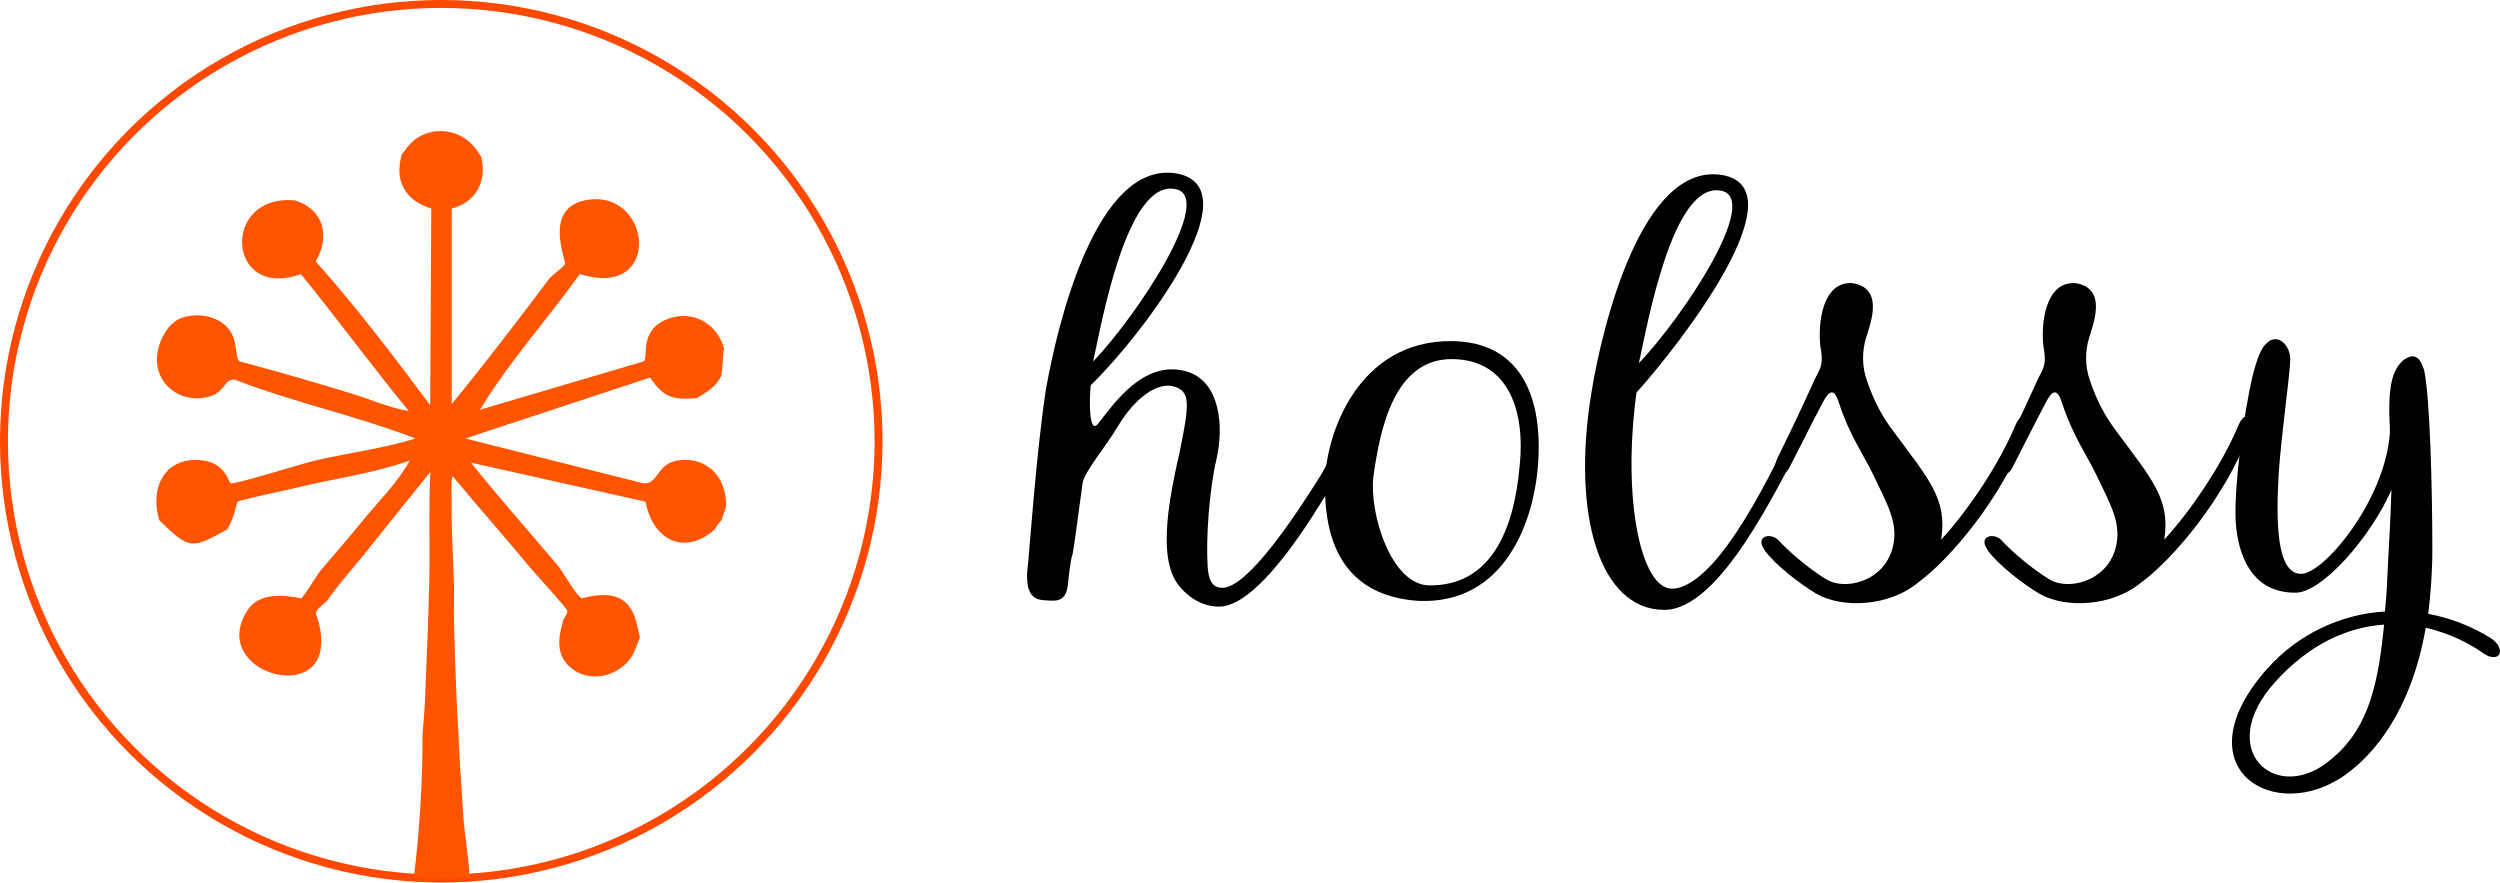 <?xml version="1.0" encoding="UTF-8"?>
<svg id="Layer_2" data-name="Layer 2" xmlns="http://www.w3.org/2000/svg" viewBox="0 0 315.52 111.39">
  <defs>
    <style>
      .cls-1 {
        fill: #f50;
      }

      .cls-2 {
        fill: none;
        stroke: #ff4800;
        stroke-miterlimit: 10;
      }
    </style>
  </defs>
  <g id="Holssy.org">
    <g>
      <g>
        <circle class="cls-2" cx="55.69" cy="55.69" r="55.19"/>
        <path class="cls-1" d="M58.12,97.61s0,.04-.01.06c-.12-2.99-.41-7.58-.52-10.27-.12-2.9-.2-5.81-.29-8.71-.05-1.54.03-3.1,0-4.64-.07-3.49-.36-6.94-.29-10.45.01-.59-.13-3.31.14-3.48,3.15,3.82,6.45,7.5,9.59,11.32.65.79,4.8,5.29,4.87,5.66.06.36-.5.92-.57,1.31-.19,1.02-1.46,4.13,1.29,6.09,1.87,1.33,4.34,1.07,6.15-.29,1.44-1.08,1.62-2.17,2.29-3.77-.58-1.89-.53-6.78-7.3-4.93-.65-.14-2.46-3.42-3.01-4.06-3.67-4.35-7.46-8.62-11.02-13.06l22.04,4.93c.89,4.9,5,6.86,8.73,3.48.29-.57.83-1.09.86-1.16l.57-1.74c.07-3.65-2.35-6.29-6.01-5.8-2.83.38-2.46,3.03-4.44,2.9l-22.47-5.66,23.33-7.69c1.75,2.57,2.84,2.81,5.87,2.61,1.3-.79,2.45-1.4,3.15-2.9l.29-3.48c-1-3.34-4.35-4.9-7.44-3.48-3.34,1.53-2,4.87-2.72,5.22l-20.61,6.09c3.45-5.79,8.5-11.41,12.59-17.12,10.69,3.33,9.04-11.14.57-9.29-5.14,1.12-2.33,7.52-2.43,7.98-.08.36-1.73,1.52-2,1.89-4.01,5.34-8.07,10.66-12.31,15.82v-24.67c3.04-.76,4.5-3.49,3.72-6.53-1.34-2.32-3.31-3.51-6.01-3.19-2.06.45-2.81,1.23-4.01,2.9-.99,3.42.48,5.8,3.72,6.82l-.14,24.81c-4.63-6.2-9.3-12.38-14.45-18.14,1.84-3.11,1.07-6.54-2.58-7.69-9.44-.92-8.66,12.71.72,9.29,4.6,5.69,8.96,11.6,13.6,17.27-2.46-.38-4.79-1.46-7.16-2.18-4.7-1.42-9.42-2.82-14.17-4.06-.8-.52.12-3.31-2.29-4.93-1.41-.95-3.4-1.14-5.01-.58-1.95.68-3.24,3.45-3.15,5.51.15,3.32,3.51,5.48,6.87,4.35,1.74-.58,1.71-2.27,3.01-2.03,7.44,2.87,15.43,4.57,22.76,7.4-4.08,1.26-8.42,1.81-12.59,2.76-1.43.33-10.2,3.07-10.73,2.9-.23-.07-.65-2.55-3.58-2.9-4.62-.55-6.72,3.33-5.44,7.55,3.87,3.84,4.16,3.59,8.59,1.16.91-1.48,1.15-3.36,1.29-3.48.28-.25,6.3-1.49,7.3-1.74,4.8-1.19,9.77-1.8,14.45-3.48-1.63,2.92-4.07,5.27-6.15,7.84-1.68,2.07-3.43,4.06-5.15,6.09-.37.44-2.14,3.37-2.43,3.48-2.24-.45-5.27-.75-6.73,1.45-5.62,8.51,13.05,13.16,8.59.44.05-.6,1.31-1.41,1.43-1.6,1.5-2.18,3.23-4.04,4.87-6.09,2.7-3.4,5.43-6.78,8.16-10.16-.25,4.54-.04,9.1-.14,13.64-.12,5.21-.36,10.46-.57,15.67-.06,1.37-.22,2.7-.29,4.06h0c.01,2.79-.07,5.74-.27,8.86-.2,3.14-.46,6.19-.83,8.96,1.22.08,2.44.14,3.68.14,1.14,0,2.26-.05,3.38-.11-.14-2.8-.67-5.47-.84-8.26l-.3-4.89Z"/>
      </g>
      <g>
        <path d="M138.58,53.47c1.86-2.27,5.67-8.15,11.14-6.6,4.33,1.24,4.74,7.01,3.82,11.03-.93,3.92-1.34,10-1.13,13.51.1,1.86.62,2.78,1.86,2.78,3.3,0,9.59-9.69,12.37-14.13,1.24-2.06,4.02-7.73,5.36-8.77,1.24-.93,1.65-.1.72,1.55-.93,1.55-11.86,23.72-18.87,23.72-1.96,0-3.82-1.03-5.16-2.78-2.68-3.51-1.03-11.34.21-16.81,1.13-5.57,1.34-7.32-.31-8.04-2.47-1.13-5.57,1.65-7.42,4.74-1.65,2.78-4.33,5.88-4.54,7.32-.52,3.82-1.13,8.46-1.24,8.87-.31.82-.52,3.09-.62,4.02-.31,2.27-1.65,1.96-3.09,1.86-2.06-.1-2.06-2.17-2.06-3.3.31-2.68,1.13-15.06,2.37-23.2,1.44-8.25,6.39-29.18,16.6-27.33,9.59,1.86-4.43,20.42-10.93,26.71-.21,2.06-.21,6.29.93,4.85ZM148.38,23.87c-6.19-1.34-9.38,17.12-10.42,21.76,5.77-6.08,15.37-20.73,10.42-21.76Z"/>
        <path d="M167.25,60.58c.1-5.57,4.02-17.63,15.98-17.53,8.56.1,11.34,6.81,10.93,14.85-.41,8.04-4.33,18.35-15.06,17.94-6.6-.41-12.17-4.02-11.86-15.26ZM191.79,58.83c.72-6.7-1.24-13.41-8.46-13.51-7.42-.1-9.18,8.97-10,14.85-.52,4.74,2.27,13.61,7.01,13.71,7.73.1,10.72-6.81,11.45-15.06Z"/>
        <path d="M211.18,74.3c6.08-.52,13.1-16.4,15.06-20.01.93-1.75,2.78-1.13,1.44,1.03-3.3,5.98-10.52,21.65-17.63,21.65-8.15,0-11.76-11.96-9.18-27.53,1.34-8.25,6.39-29.18,16.6-27.33,9.59,1.86-5.26,21.14-10.93,27.43-1.86,13.61.62,25.06,4.64,24.75ZM217.26,24.08c-6.19-1.34-9.38,17.12-10.42,21.76,5.78-6.08,15.37-20.73,10.42-21.76Z"/>
        <path d="M222.73,69.45c-1.34-1.86.83-2.27,1.75-1.24.93,1.03,3.51,3.4,6.08,4.95,2.27,1.34,7.01.31,8.25-3.82.93-3.2-.62-5.67-2.37-9.38-1.13-2.37-3.09-5.16-4.33-9.07-.62-1.96-1.24-1.65-2.06-.1-2.06,3.92-2.89,5.67-4.23,8.25-.72,1.44-2.78,1.34-1.34-1.55,2.37-4.74,4.02-8.46,4.64-9.8.72-1.34,1.03-1.86.62-4.02-.31-2.78.21-8.15,4.02-7.94,4.12.62,2.27,5.16,1.75,6.91s-.52,3.61.1,5.36c.93,2.78,2.06,4.74,3.4,6.5,4.33,5.88,6.81,8.46,5.98,13.61,3.51-3.82,7.32-9.59,9.28-14.23,1.03-2.58,2.06-.82,1.44.83-3.09,8.15-9.59,15.88-13.71,18.87-3.51,2.89-9.38,3.3-12.79,1.34-2.06-1.24-5.16-3.61-6.5-5.47Z"/>
        <path d="M250.88,69.45c-1.34-1.86.83-2.27,1.75-1.24.93,1.03,3.51,3.4,6.08,4.95,2.27,1.34,7.01.31,8.25-3.82.93-3.2-.62-5.67-2.37-9.38-1.13-2.37-3.09-5.16-4.33-9.07-.62-1.96-1.24-1.65-2.06-.1-2.06,3.92-2.89,5.67-4.23,8.25-.72,1.44-2.78,1.34-1.34-1.55,2.37-4.74,4.02-8.46,4.64-9.8.72-1.34,1.03-1.86.62-4.02-.31-2.78.21-8.15,4.02-7.94,4.12.62,2.27,5.16,1.75,6.91s-.52,3.61.1,5.36c.93,2.78,2.06,4.74,3.4,6.5,4.33,5.88,6.81,8.46,5.98,13.61,3.51-3.82,7.32-9.59,9.28-14.23,1.03-2.58,2.06-.82,1.44.83-3.09,8.15-9.59,15.88-13.71,18.87-3.51,2.89-9.38,3.3-12.79,1.34-2.06-1.24-5.16-3.61-6.5-5.47Z"/>
        <path d="M286.15,84.4c3.82-4.33,9.28-6.91,14.85-7.22.21-2.06.31-4.23.41-6.6.1-1.96.31-5.26.41-8.77-2.48,5.77-8.77,13.1-12.17,12.99-4.85,0-6.91-3.71-7.42-8.15s1.13-15.36,2.06-19.18c.31-1.13.82-3.3,1.75-4.12,1.34-1.44,3.2.21,2.99,2.37-.1,2.17-1.03,8.46-1.44,14.02-.31,5.57-.41,12.79,2.89,12.68,2.89-.1,10.52-9.28,11.14-17.74v-.72c-.31-5.47.41-7.32,1.65-8.46,1.34-1.03,2.17-.52,2.68,1.24.72,3.3,1.03,14.64,1.03,22.58,0,2.99-.21,5.67-.52,8.15,2.78.52,5.47,1.55,7.94,3.09,2.06,1.44,1.03,3.3-1.03,1.86-1.55-1.13-4.12-2.47-7.22-3.2-1.86,10.62-6.6,15.98-10,18.46-8.97,6.6-21.14-.72-10-13.3ZM293.67,96.26c4.85-3.71,6.39-8.77,7.22-17.43-4.43.31-9.28,2.27-13.82,7.32-7.53,8.46,0,15.16,6.6,10.11Z"/>
      </g>
    </g>
  </g>
</svg>
